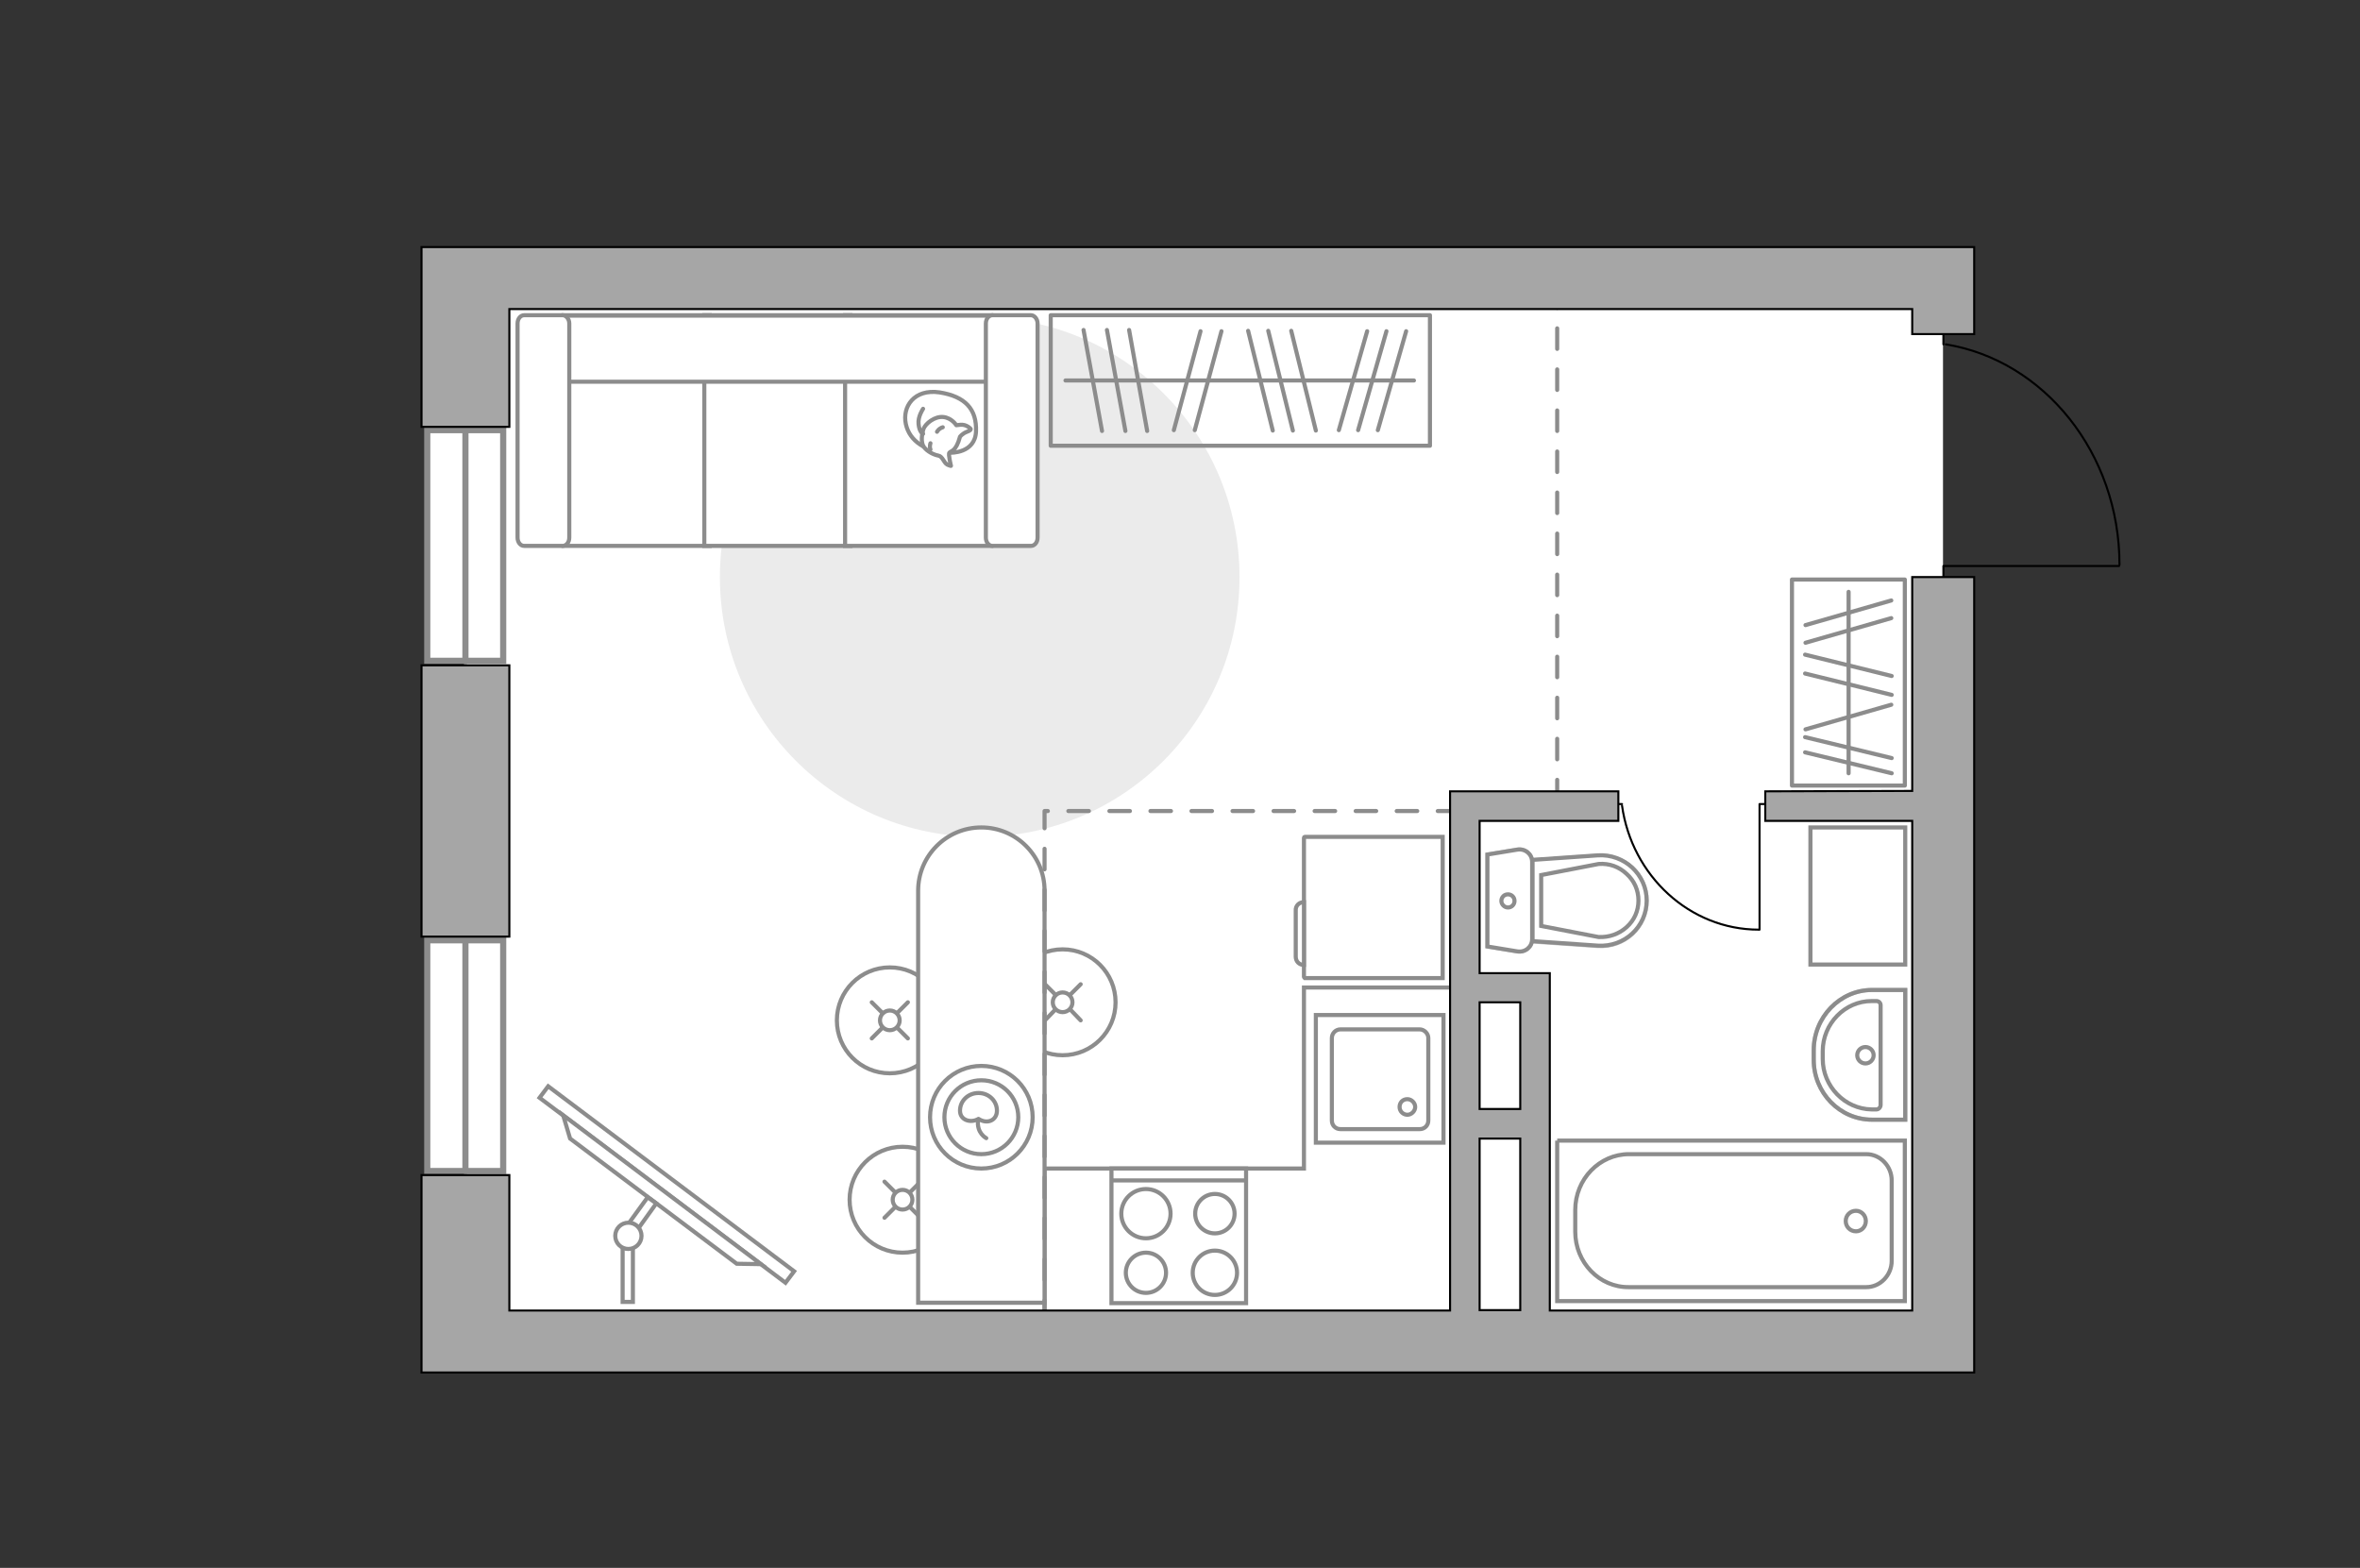 <?xml version="1.0" encoding="utf-8"?>
<!-- Generator: Adobe Illustrator 25.1.0, SVG Export Plug-In . SVG Version: 6.00 Build 0)  -->
<svg version="1.1" id="Слой_1" xmlns="http://www.w3.org/2000/svg" xmlns:xlink="http://www.w3.org/1999/xlink" x="0px" y="0px"
	 viewBox="0 0 575 382" style="enable-background:new 0 0 575 382;" xml:space="preserve">
<rect x="0" y="0" width="575" height="382" fill="#333333" stroke="none"/>
<style type="text/css">
	.st0{fill:#FFFFFF;}
	.st1{fill:#EBEBEB;}
	.st2{fill:#FFFFFF;stroke:#8C8C8C;stroke-miterlimit:10;}
	.st3{fill:none;stroke:#8C8C8C;stroke-linecap:round;stroke-linejoin:round;stroke-miterlimit:10;}
	.st4{fill:none;stroke:#000000;stroke-width:0.5;stroke-linecap:round;stroke-linejoin:round;stroke-miterlimit:10;}
	.st5{fill:#FFFFFF;stroke:#8C8C8C;stroke-linecap:round;stroke-linejoin:round;stroke-miterlimit:10;}
	.st6{fill:#FFFFFF;stroke:#8C8C8C;stroke-linecap:round;stroke-miterlimit:10;}
	.st7{fill:#FFFFFF;stroke:#8C8C8C;stroke-width:1.5;stroke-linecap:round;stroke-miterlimit:10;}
	.st8{fill:none;stroke:#8C8C8C;stroke-width:1.5;stroke-linecap:round;stroke-miterlimit:10;}
	.st9{fill:none;stroke:#8C8C8C;stroke-miterlimit:10;}
	.st10{opacity:0.5;}
	.st11{opacity:0.5;fill:none;stroke:#8C8C8C;stroke-miterlimit:10;enable-background:new    ;}
	.st12{fill:none;stroke:#8C8C8C;stroke-linecap:round;stroke-linejoin:round;stroke-miterlimit:10;stroke-dasharray:5,5;}
	.st13{fill:#A6A6A6;stroke:#000000;stroke-width:0.5;stroke-miterlimit:10;}
</style>
<g id="bg_1_">
	<rect x="113.1" y="68.1" class="st0" width="360.3" height="261"/>
</g>
<g id="furniture_1_">
	<path id="Vector_2_" class="st1" d="M238.7,203.9c-35,0-63.3-28.3-63.3-63.3s28.3-63.3,63.3-63.3s63.3,28.3,63.3,63.3
		S273.7,203.9,238.7,203.9z"/>
	<g>
		<path id="Vector_8_2_" class="st2" d="M317.9,238.3h33.6v-34.4h-33.6c-0.1,0-0.2,0.1-0.2,0.2V238
			C317.7,238.1,317.8,238.2,317.9,238.3z"/>
		<path id="Vector_9_2_" class="st2" d="M315.7,221.9v11.2c0,1.1,0.8,2,2,2v-15.3C316.5,219.8,315.6,220.7,315.7,221.9z"/>
	</g>
	<g>
		<rect x="436.6" y="141.2" class="st3" width="27.5" height="50.2"/>
		<line class="st3" x1="439.9" y1="156.6" x2="460.8" y2="150.6"/>
		<line class="st3" x1="439.9" y1="152.3" x2="460.8" y2="146.3"/>
		<line class="st3" x1="439.9" y1="177.7" x2="460.8" y2="171.7"/>
		<line class="st3" x1="439.8" y1="183.3" x2="460.9" y2="188.4"/>
		<line class="st3" x1="439.8" y1="179.6" x2="460.9" y2="184.7"/>
		<line class="st3" x1="439.8" y1="159.5" x2="460.9" y2="164.7"/>
		<line class="st3" x1="439.8" y1="164.1" x2="460.9" y2="169.3"/>
		<line class="st3" x1="450.4" y1="144.2" x2="450.4" y2="188.4"/>
	</g>
	<g>
		<polyline class="st4" points="433.7,195.9 428.7,195.9 428.7,226.5 		"/>
		<line class="st4" x1="395.2" y1="195.9" x2="390.6" y2="195.9"/>
		<path class="st4" d="M428.5,226.5c-16.8,0-30.9-13.1-33.3-30.2"/>
	</g>
	<polyline class="st2" points="254.5,322.9 254.5,284.7 317.7,284.7 317.7,240.6 354.4,240.6 	"/>
	<g>
		<path id="Vector_54_4_" class="st2" d="M137.3,76.8h35.6V133h-35.6V76.8z"/>
		<path id="Vector_55_4_" class="st2" d="M171.6,76.8h35.6V133h-35.6V76.8z"/>
		<path id="Vector_56_5_" class="st2" d="M205.9,76.8h35.6V133h-35.6V76.8z"/>
		<path id="Vector_57_4_" class="st2" d="M135.5,93l-3.3-16.1h114.4V93H135.5z"/>
		<path id="Vector_58_4_" class="st2" d="M138.7,78.8v52.2c0,1.1-0.7,2-1.6,2h-9.4c-0.9,0-1.6-0.9-1.6-2V78.8c0-1.1,0.7-2,1.6-2h9.4
			C137.9,76.8,138.7,77.7,138.7,78.8z"/>
		<path id="Vector_59_4_" class="st2" d="M252.8,78.8v52.2c0,1.1-0.7,2-1.6,2h-9.4c-0.9,0-1.6-0.9-1.6-2V78.8c0-1.1,0.7-2,1.6-2h9.4
			C252,76.8,252.8,77.7,252.8,78.8z"/>
		<g>
			<path class="st5" d="M231.6,110.3c0,0,6,0.2,6.2-5.2s-2.6-8.5-8.9-9.5c-6.2-0.9-9.1,3.5-8.2,7.7
				C221.6,107.5,225.6,110.2,231.6,110.3z"/>
			<path class="st5" d="M233.9,106.4c0,0,0.6-0.8,1.7-1.2c1.1-0.4,0.9-0.7,0.9-0.7s-1-1.2-2.6-1c-0.9,0.1-0.9,0.1-0.9,0.1
				s-1.1-1.8-3.2-2c-2.1-0.2-4.3,1.6-4.8,2.9c-0.4,1.3-0.7,3.3,0.1,4.4c0.8,1.1,2.4,1.9,3.5,2.1c1.1,0.2,1.3,1.7,2.2,2.2
				c0.9,0.4,0.9,0.3,0.9,0.3s-0.7-2.8-0.4-3.2C231.7,109.8,232.9,110.1,233.9,106.4z"/>
			<path class="st5" d="M228.3,105.2c0,0,0.4-0.8,1.4-1.1"/>
			<path class="st5" d="M226.7,108c0,0-0.3,0.8,0,1.5"/>
			<path class="st3" d="M224.9,105.7c0,0-0.9-0.3-1.1-2.4c-0.2-1.8,1.1-3.7,1.1-3.7"/>
		</g>
	</g>
	<g>
		
			<rect x="124.8" y="286.7" transform="matrix(-0.799 -0.601 0.601 -0.799 118.79 616.611)" class="st2" width="75" height="3.5"/>
		<polygon class="st2" points="138.9,277.4 179.5,307.9 185.4,308 137.2,271.7 		"/>
		<g>
			<path class="st2" d="M153.1,304.2c-0.5,0-1-0.1-1.4-0.4v13.4h2.5V304C153.8,304.2,153.5,304.2,153.1,304.2z"/>
			<path class="st2" d="M153.3,297.9c0.9,0.1,1.8,0.6,2.3,1.3l4.3-6l-2.1-1.5L153.3,297.9z"/>
		</g>
		<circle class="st2" cx="153.1" cy="301.1" r="3.2"/>
	</g>
	<g>
		<circle class="st6" cx="258.9" cy="244.2" r="12.9"/>
		<line class="st6" x1="254.6" y1="248.6" x2="257.1" y2="246"/>
		<circle class="st6" cx="258.9" cy="244.2" r="2.4"/>
		<line class="st6" x1="260.7" y1="242.4" x2="263.3" y2="239.8"/>
		<line class="st6" x1="263.3" y1="248.6" x2="260.8" y2="246"/>
		<line class="st6" x1="257.2" y1="242.4" x2="254.6" y2="239.8"/>
	</g>
	<g>
		<circle class="st6" cx="219.9" cy="292.3" r="12.9"/>
		<line class="st6" x1="215.5" y1="296.7" x2="218.1" y2="294.1"/>
		<circle class="st6" cx="219.9" cy="292.3" r="2.4"/>
		<line class="st6" x1="221.7" y1="290.5" x2="224.3" y2="287.9"/>
		<line class="st6" x1="224.3" y1="296.7" x2="221.7" y2="294.1"/>
		<line class="st6" x1="218.1" y1="290.5" x2="215.5" y2="287.9"/>
	</g>
	<g>
		<circle class="st6" cx="216.8" cy="248.6" r="12.9"/>
		<line class="st6" x1="212.4" y1="253" x2="215" y2="250.4"/>
		<circle class="st6" cx="216.8" cy="248.6" r="2.4"/>
		<line class="st6" x1="218.6" y1="246.8" x2="221.2" y2="244.2"/>
		<line class="st6" x1="221.2" y1="253" x2="218.6" y2="250.4"/>
		<line class="st6" x1="215" y1="246.8" x2="212.4" y2="244.2"/>
	</g>
	<g>
		<path class="st2" d="M239.1,201.6L239.1,201.6c-8.5,0-15.4,6.9-15.4,15.4v100.4h30.8V217C254.5,208.5,247.6,201.6,239.1,201.6z"/>
		<circle class="st3" cx="239.1" cy="272.2" r="12.5"/>
		<circle class="st3" cx="239.1" cy="272.2" r="9"/>
		<path class="st3" d="M242.9,270.6c0-2.4-2-4.3-4.5-4.3s-4.5,1.9-4.5,4.3c0,2.4,2.7,3.1,4.5,2C240.5,274,242.9,273,242.9,270.6z"/>
		<path class="st3" d="M240.3,277.3c0,0-2.4-1.2-2-4.4"/>
	</g>
	<g>
		<rect x="256" y="76.8" class="st3" width="92.4" height="31.8"/>
		<line class="st3" x1="264" y1="80.4" x2="268.5" y2="105"/>
		<line class="st3" x1="269.7" y1="80.4" x2="274.2" y2="105"/>
		<line class="st3" x1="333.1" y1="80.7" x2="326.2" y2="104.8"/>
		<line class="st3" x1="337.8" y1="80.7" x2="330.9" y2="104.8"/>
		<line class="st3" x1="342.6" y1="80.7" x2="335.7" y2="104.8"/>
		<line class="st3" x1="275.1" y1="80.4" x2="279.5" y2="105"/>
		<line class="st3" x1="292.5" y1="80.7" x2="286" y2="104.8"/>
		<line class="st3" x1="297.6" y1="80.7" x2="291.1" y2="104.8"/>
		<line class="st3" x1="304.1" y1="80.6" x2="310.1" y2="104.9"/>
		<line class="st3" x1="314.6" y1="80.6" x2="320.6" y2="104.9"/>
		<line class="st3" x1="309" y1="80.6" x2="315" y2="104.9"/>
		<line class="st3" x1="259.6" y1="92.7" x2="344.5" y2="92.7"/>
	</g>
</g>
<g id="windows_1_">
	<g>
		<rect x="104.1" y="104.8" class="st7" width="18.5" height="56.2"/>
		<line class="st8" x1="113.4" y1="104.9" x2="113.4" y2="161.1"/>
	</g>
	<g>
		<rect x="104.1" y="229.1" class="st7" width="18.5" height="56.2"/>
		<line class="st8" x1="113.4" y1="229.1" x2="113.4" y2="285.3"/>
	</g>
</g>
<g id="plan">
	<g>
		<g>
			<rect x="320.6" y="247.3" class="st2" width="31.1" height="31.1"/>
		</g>
		<path class="st2" d="M345.9,250.8h-19.3c-1.2,0-2.1,1-2.1,2.1V273c0,1.2,0.9,2.1,2.1,2.1h19.3c1.2,0,2.1-0.9,2.1-2.1v-20.1
			C348,251.8,347,250.8,345.9,250.8z"/>
		<path class="st2" d="M342.9,267.8c1,0,1.9,0.9,1.9,1.9s-0.9,1.9-1.9,1.9s-1.9-0.8-1.9-1.9S341.8,267.8,342.9,267.8z"/>
	</g>
	<g>
		<g>
			<rect x="270.8" y="284.7" class="st2" width="32.8" height="32.8"/>
		</g>
		<circle class="st2" cx="296" cy="310.1" r="5.4"/>
		<circle class="st2" cx="279.2" cy="310.1" r="4.9"/>
		<circle class="st2" cx="296" cy="295.7" r="4.8"/>
		<circle class="st2" cx="279.2" cy="295.7" r="6"/>
		<line class="st9" x1="303.6" y1="287.6" x2="270.8" y2="287.6"/>
	</g>
	<g>
		<g class="st10">
			<path class="st2" d="M369.7,207l-7.3,1.2v22.4l7.3,1.2c1.9,0.3,3.6-1.1,3.6-3V210C373.3,208.1,371.6,206.7,369.7,207z"/>
			<path class="st2" d="M389.3,230.5c6.5,0.4,11.9-4.6,11.9-11s-5.5-11.4-11.9-11l-15.9,1.1v19.8L389.3,230.5z"/>
		</g>
		<g>
			<path class="st2" d="M369.7,207l-7.3,1.2v22.4l7.3,1.2c1.9,0.3,3.6-1.1,3.6-3V210C373.3,208.1,371.6,206.7,369.7,207z"/>
			<path class="st2" d="M389.3,208.4l-15.9,1.1v19.8l15.9,1.1c6.5,0.4,11.9-4.6,11.9-11l0,0C401.2,213.1,395.8,208,389.3,208.4z"/>
			<path class="st2" d="M375.5,213.2l14-2.7c2.6-0.2,5,0.7,6.8,2.4c1.9,1.7,2.9,4,2.9,6.5s-1,4.8-2.9,6.5c-1.9,1.7-4.3,2.5-6.8,2.4
				l-14-2.7V213.2z"/>
			<path class="st2" d="M369,219.5c0,0.9-0.7,1.6-1.6,1.6s-1.6-0.8-1.6-1.6c0-0.9,0.7-1.6,1.6-1.6C368.3,217.9,369,218.6,369,219.5z
				"/>
		</g>
	</g>
	<g>
		<polyline class="st2" points="379.4,277.9 379.4,317 464.1,317 464.1,277.9 379.4,277.9 		"/>
		<path class="st2" d="M396.9,313.6h57.8c3.4,0,6.2-2.9,6.2-6.4v-19.6c0-3.5-2.8-6.4-6.2-6.4h-57.8c-7.2,0-13.1,6.1-13.1,13.6v5.3
			C383.8,307.6,389.7,313.7,396.9,313.6z"/>
		<path class="st2" d="M454.6,297.5c0-1.4-1.1-2.5-2.4-2.5c-1.4,0-2.5,1.1-2.5,2.5s1.1,2.5,2.5,2.5
			C453.5,300,454.6,298.9,454.6,297.5z"/>
	</g>
	<g>
		<path class="st11" d="M456.1,272.8h8.1v-31.6h-8.1c-7.8,0-14.2,6.6-14.2,14.7v2.3C441.9,266.3,448.3,272.8,456.1,272.8z"/>
		<g>
			<path class="st9" d="M456,270.3h1.2c0.5,0,1-0.5,1-1.1v-24.3c0-0.5-0.4-1-1-1H456c-6.5,0-11.9,5.5-11.9,12.2v1.9
				C444.1,264.7,449.5,270.2,456,270.3z"/>
			<path class="st9" d="M456.5,257.1c0-1.1-0.9-2-2-2s-2,0.9-2,2s0.9,2,2,2C455.6,259.1,456.5,258.2,456.5,257.1z"/>
			<path class="st9" d="M456.1,272.8h8.1v-31.6h-8.1c-7.8,0-14.2,6.6-14.2,14.7v2.3C441.9,266.3,448.3,272.8,456.1,272.8z"/>
		</g>
	</g>
	<rect x="441.1" y="201.6" class="st2" width="23.1" height="33.4"/>
	<g>
		<polyline class="st4" points="516.3,137.9 473.5,137.9 473.5,145.9 		"/>
		<line class="st4" x1="473.5" y1="76.5" x2="473.5" y2="83.9"/>
		<path class="st4" d="M474.1,83.9c23.9,3.9,42.3,26.5,42.3,53.7"/>
	</g>
	<polyline class="st12" points="355.3,197.6 254.5,197.6 254.5,322.9 	"/>
	<line class="st12" x1="379.4" y1="70" x2="379.4" y2="195.2"/>
	<polygon class="st13" points="481,60.2 481,81.4 465.9,81.4 465.9,75.3 355.3,75.3 355.3,75.3 348,75.3 348,75.3 124.1,75.3 
		124.1,104 102.7,104 102.7,60.2 124.1,60.2 	"/>
	<path class="st13" d="M481,334.4V140.6h-15.1v52.1l-35.8,0.1v7.2h35.8v119.3h-88.3v-82.2h-7.2h-9.9V200h33.8v-7.2h-39h-2v126.5
		H124.1v-33h-21.4v48.1h21.4h341.8H481z M370.4,270.2h-9.9v-26h9.9V270.2z M370.4,319.2h-9.9v-41.8h9.9V319.2z"/>
	<rect x="102.7" y="162.1" class="st13" width="21.4" height="66.1"/>
</g>
<g id="points">
	<path id="bedroom" class="st3" d="M216.8,166"/>
	<path id="kitchen_1_" class="st3" d="M287.2,243.9"/>
	<path id="wc_x5F_bedroom_1_" class="st3" d="M407.2,255.1"/>
	<path id="hallway_1_" class="st3" d="M421.5,147.4"/>
</g>
</svg>
